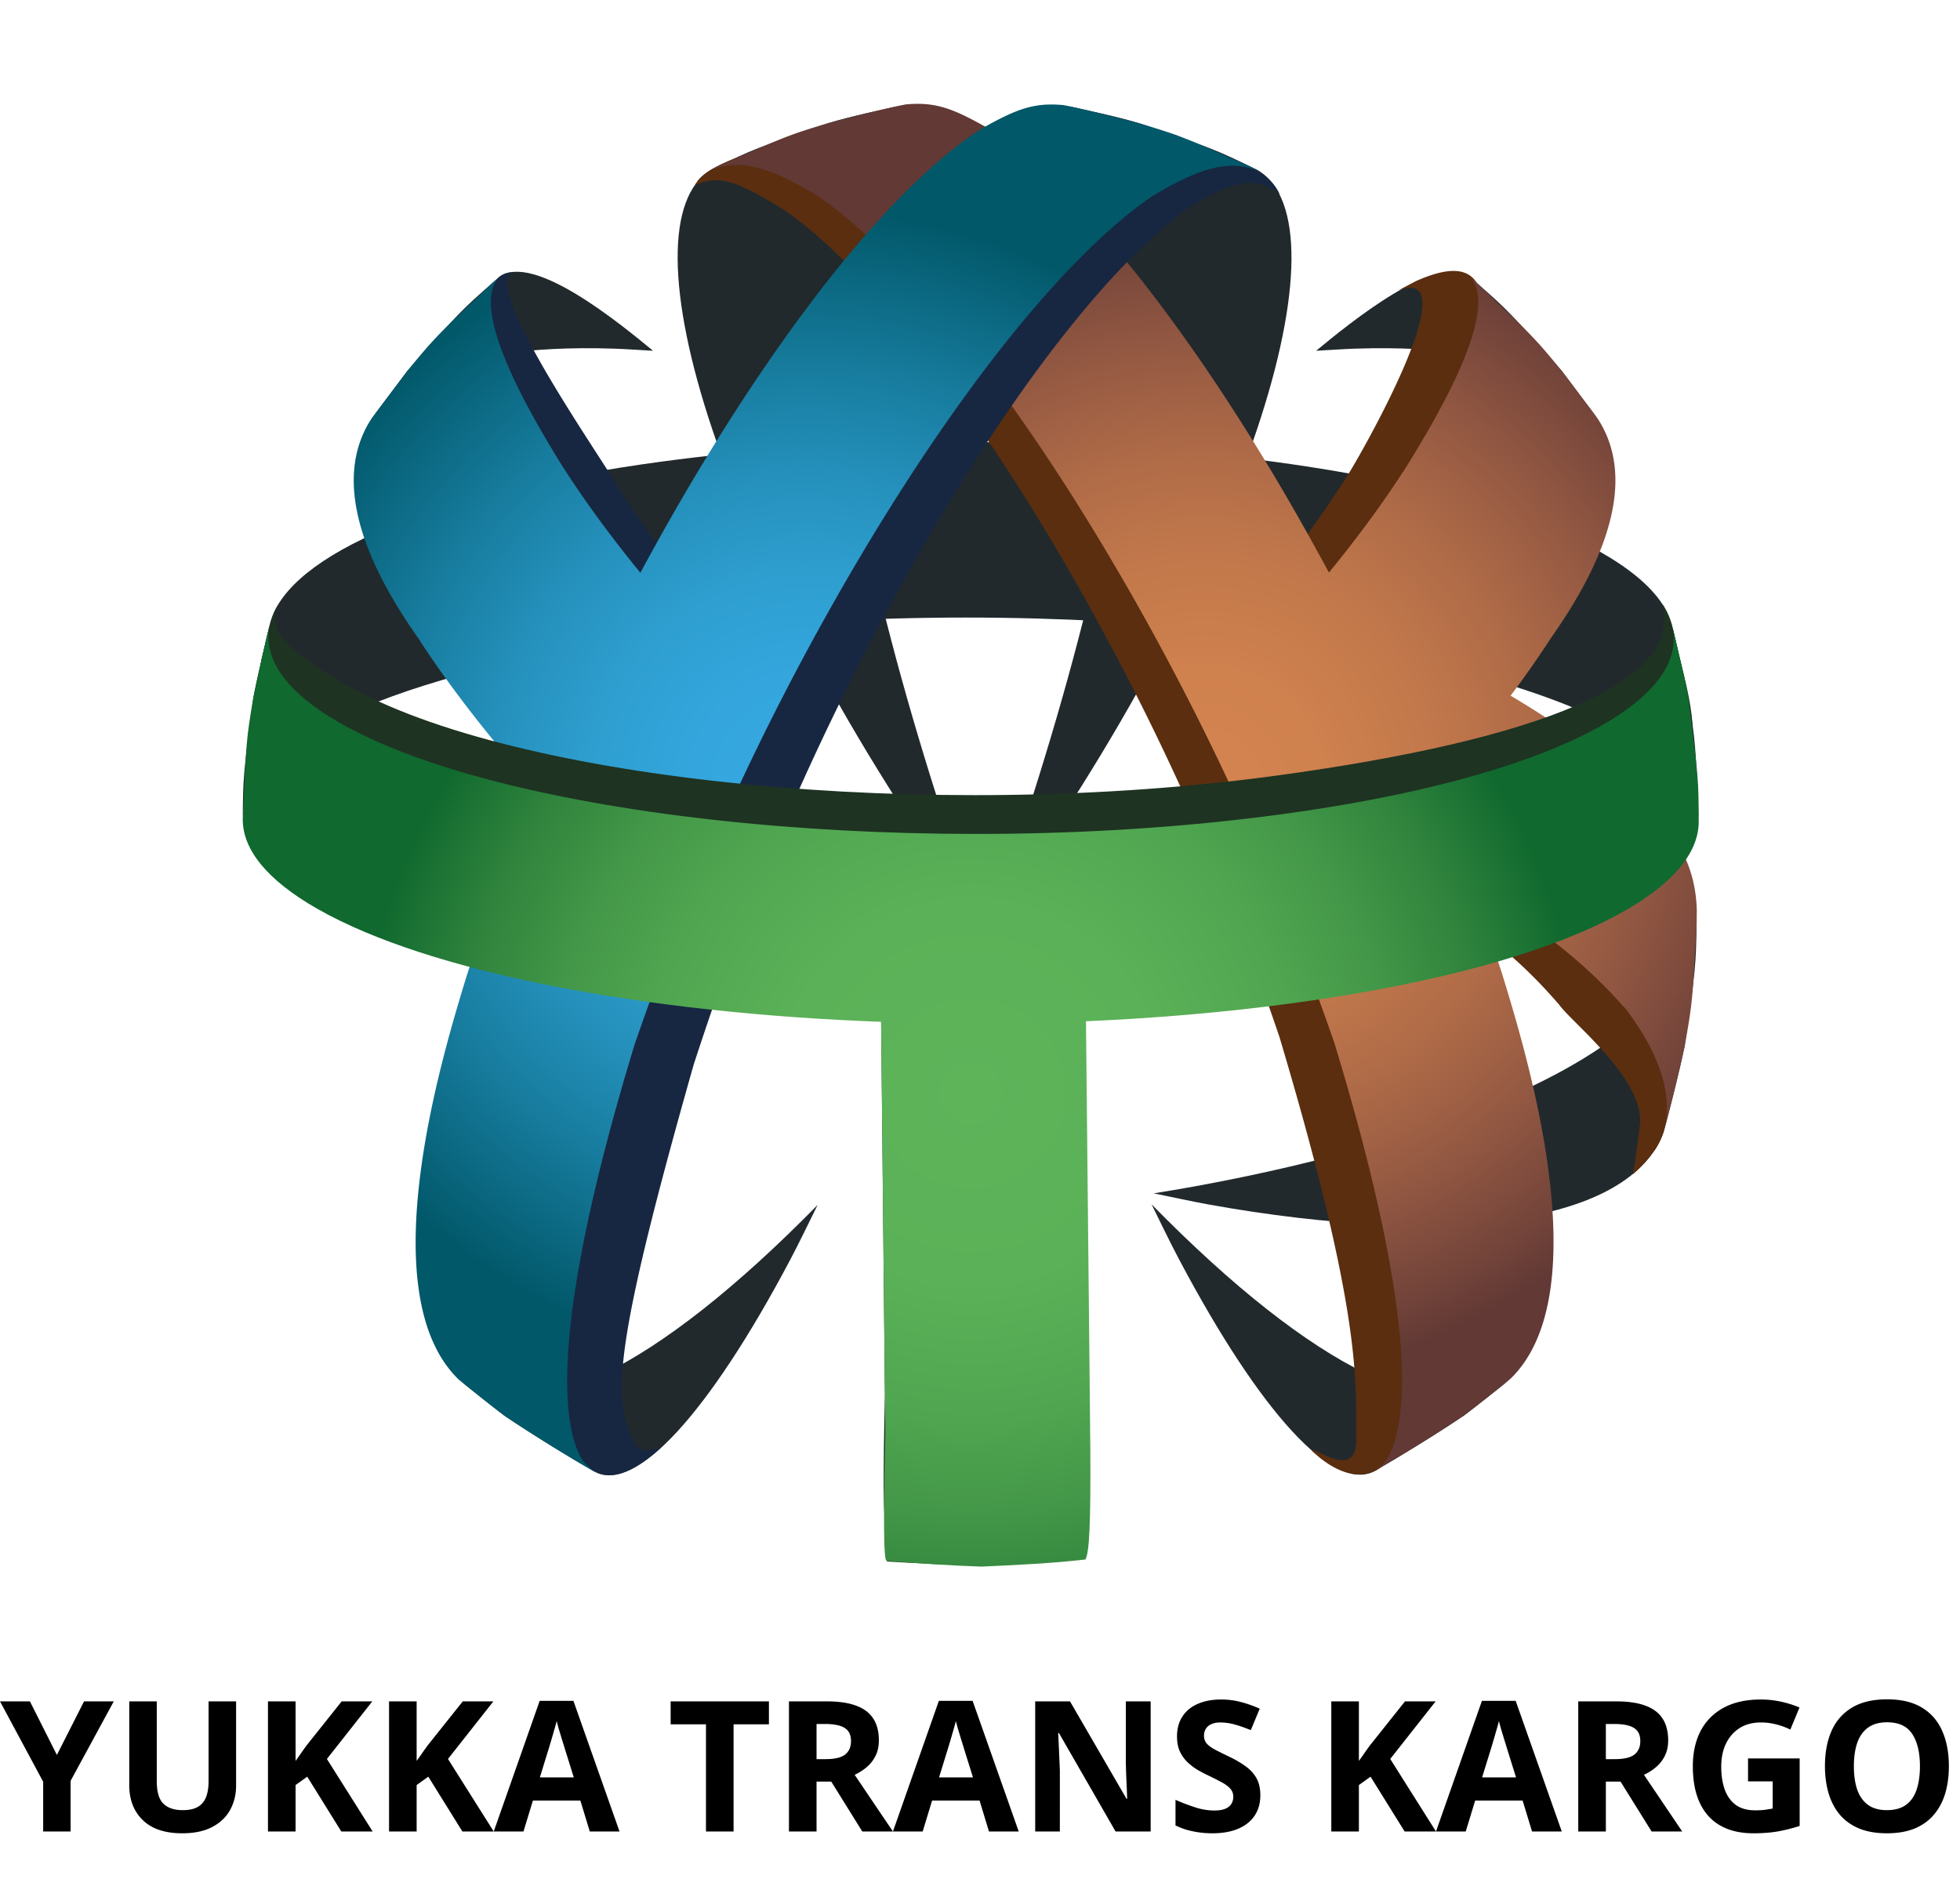 <svg width="688" height="662" fill="none" xmlns="http://www.w3.org/2000/svg"><g filter="url(#filter0_d_4_31)"><path d="M423.872 80.907H254.425v39.919h169.447V80.907z" fill="#21292D"/></g><g filter="url(#filter1_d_4_31)"><path d="M340.852 319.486c-10.6 67.028-16.714 134.437-25.41 201.614-2.496 19.29-3.194 20.883-4.189 23.114h-.042c9.563.574 22.342 1.253 31.947 1.338 11.425-.467 26.637-1.444 37.998-2.613-1.989-3.611-1.989-3.611-23.971-164.371-5.204-38.049-9.394-63.819-12.461-82.621-1.164 7.075-2.772 16.465-3.872 23.539z" fill="#2E5123"/></g><g filter="url(#filter2_d_4_31)"><path d="M592.747 241.815c-1.692-8.073-3.871-18.844-5.987-26.811-2.37-8.413-10.367-16.847-24.479-24.92-59.959-34.204-207.698-48.544-329.965-32.037-81.095 10.941-130.623 32.717-137.309 56.129-1.946 8.009-4.57 18.695-6.093 26.811-3.533 27.151-3.597 27.66-3.703 42.617.106-26.301 52.66-51.498 143.064-63.692 126.689-17.102 279.739-2.252 341.856 33.184 17.729 10.113 26.15 20.82 26.15 31.358-1.122-27.576-1.143-28.107-3.534-42.639z" fill="#21292D"/></g><g filter="url(#filter3_d_4_31)"><path d="M424.126 418.848c86.596 15.573 147.782 6.013 159.693-24.941 2.454-9.157 5.649-21.372 7.532-30.656 3.893-27.555 3.956-28.086 4.189-43.34l.021-5.077C593.234 379.97 449.112 407.928 405 414.96c5.734 1.148 13.35 2.847 19.126 3.888z" fill="#21292D"/></g><g filter="url(#filter4_d_4_31)" fill="#21292D"><path d="M277.254 438.521c-28.52 53.813-54.056 81.58-68.316 74.272-9.669-5.588-22.384-13.363-31.63-19.63-4.908-3.888-11.615-8.881-16.375-12.96 24.203 18.759 68.972-2.974 126.074-61.185-2.898 5.864-6.685 13.724-9.753 19.503zM400.451 39.437c25.389 8.774 26.383 9.114 40.093 15.849l1.142.573c31.672 19.227-1.756 135.925-93.894 263.351 56.785-159.931 67.279-277.67 25.473-286.337 8.208 1.848 19.189 4.057 27.186 6.564z"/></g><g filter="url(#filter5_d_4_31)" fill="#21292D"><path d="M413.971 438.309c28.519 53.813 54.056 81.58 68.316 74.272 9.668-5.588 22.384-13.363 31.629-19.631 4.909-3.888 11.616-8.88 16.376-12.959-24.204 18.759-68.972-2.974-126.075-61.185 2.878 5.863 6.686 13.724 9.754 19.503zM290.752 39.246c-25.388 8.774-26.383 9.114-40.093 15.849l-1.142.573c-31.672 19.227 1.756 135.925 93.895 263.351-56.786-159.931-67.279-277.67-25.473-286.338-8.188 1.849-19.168 4.037-27.187 6.565z"/></g><g filter="url(#filter6_d_4_31)"><path d="M475.664 118.404c63.218-2.039 78.578 16.571 85.136 24.538l-12.567-16.72c-18.364-20.713-18.724-21.117-30.085-31.102l-2.222-1.912c-11.869-8.71-42.441 16.465-53.929 25.94 4.105-.213 9.563-.616 13.667-.744z" fill="#21292D"/></g><g filter="url(#filter7_d_4_31)"><path d="M215.56 118.404c-63.217-2.061-78.577 16.571-85.136 24.538l12.567-16.72c18.365-20.713 18.724-21.117 30.086-31.102l2.221-1.912c11.869-8.71 42.441 16.465 53.929 25.94-4.083-.213-9.563-.616-13.667-.744z" fill="#21292D"/></g><g filter="url(#filter8_d_4_31)"><path d="M559.552 283.88a72.56 72.56 0 00-2.327-3.017c-.318 13.023-.973 22.498-2.074 30.933 1.228-9.603 1.587-18.462 2.074-30.933v-.021c-12.652-15.764-31.355-29.275-49-39.898 4.972-6.777 9.5-13.384 13.541-19.757 21.961-31.761 27.229-57.022 15.656-75.101l-12.017-16.295c-9.331-11.557 6.283-50.668-28.52-35.032l-5.987 3.165c23.505-8.732-8.908 50.01-16.588 62.864-.74 1.232-1.502 2.443-2.263 3.654l-.022-.022c-6.897 10.878-15.233 22.435-24.796 34.375a851.456 851.456 0 00-21.199-37.901 954.87 954.87 0 00-7.87-12.938c-30.53-49.076-59.578-83.11-82.513-99.235-.423.085-.846.191-1.269.276.423-.085.825-.19 1.248-.276a67.03 67.03 0 00-3.618-2.422c-11.319-6.48-17.073-8.625-26.848-7.712-7.87 1.594-18.216 4.356-25.981 6.395-9.055 2.465-30.826 8.137-34.761 15.233l-.486.68c7.637-2.592 11.403-3.59 31.672 9.029 23.801 16.72 53.929 52.049 85.622 102.973a765.775 765.775 0 017.109 11.642l1.079 1.785c47.646 80.284 70.897 148.012 79.635 173.527 29.662 99.299 26.764 121.882 27.017 141.278.191 14.872-14.196 2.911-15.656 4.101 17.434 16.783 33.344 7.223 32.159-17.952 4.845-3.591 10.959-8.838 15.656-12.62 29.874-29.679 5.184-111.684-2.919-138.643-.91-2.847-1.587-4.993-2.56-7.882 0 0 .021 0 .021-.021a718.336 718.336 0 00-7.638-21.882c31.63 19.12 44.895 34.204 52.152 42.468 4.528 6.458 30.36 26.428 28.329 42.532-.169 1.317-2.052 15.934-2.433 16.89-.127.318 1.587-1.233 3.195-2.911 2.496-2.613 3.173-3.718 3.47-4.079 5.31-6.437 7.257-16.656 5.776-39.027 2.602-14.85-16.355-17.144-14.98-43.509l.022-4.95c-.487-13.958-6.136-22.35-11.108-29.764zM328.2 50.4c-.91.212-1.798.467-2.708.7.889-.233 1.777-.467 2.645-.68.021-.02.042-.02.063-.02zm-7.468 1.933c-1.016.276-2.01.595-3.026.892.973-.276 1.947-.595 2.92-.871.042-.021.063-.021.106-.021zm-7.49 2.188c-1.079.34-2.158.722-3.216 1.062 1.037-.34 2.052-.7 3.089-1.02.042-.02.085-.02.127-.042zm-7.659 2.55l.191-.064c-1.122.382-2.222.828-3.343 1.232 1.058-.383 2.116-.807 3.152-1.169zm-7.278 2.698c-1.142.446-2.264.913-3.406 1.38 1.058-.425 2.116-.892 3.173-1.296.085-.042.17-.063.233-.084zm-7.447 3.038c-1.143.488-2.285 1.02-3.428 1.53 1.058-.468 2.116-.957 3.153-1.424.084-.043.169-.064.275-.106zm-7.765 3.462c.106-.042.212-.085.318-.148-2.349 1.104-4.718 2.23-7.067 3.42a329.125 329.125 0 016.749-3.272z" fill="#5A2E0F"/></g><g filter="url(#filter9_d_4_31)"><path d="M583.925 284.284c-1.037-1.381-1.312-1.721-2.433-3.081-.339 13.363-1.016 23.072-2.158 31.719 1.29-9.837 1.65-18.951 2.158-31.719v-.021c-13.223-16.167-32.793-30.019-51.242-40.939 5.204-6.947 9.943-13.724 14.175-20.267 22.955-32.569 28.477-58.487 16.375-77.034l-12.567-16.72c-9.753-11.854-10.536-12.577-30.085-31.102l-2.222-1.912c11.383 11.515-13.075 51.625-21.114 64.797a382.127 382.127 0 01-2.37 3.76l-.021-.021c-7.215 11.174-15.931 23.008-25.939 35.266-7.087-13.172-14.492-26.195-22.172-38.878a827.302 827.302 0 00-8.23-13.278c-31.926-50.35-62.308-85.255-86.279-101.805-.444.085-.888.191-1.311.276.423-.085.867-.191 1.29-.276a87.91 87.91 0 00-3.787-2.486c-11.827-6.65-17.835-8.838-28.075-7.903-8.23 1.636-19.042 4.462-27.166 6.544-14.387 4.376-14.873 4.588-40.092 15.848l-1.143.574c7.997-2.656 16.333-3.803 37.511 9.135 24.881 17.145 56.405 53.388 89.537 105.651a937.144 937.144 0 017.426 11.939c.381.616.741 1.232 1.121 1.848 49.825 82.345 74.135 151.837 83.296 178.011 31.016 101.869 24.944 135.074 18.554 145.803-.994 1.678-3.131 3.335-4.675 4.546 9.711-5.502 22.32-13.426 31.629-19.63 5.057-3.675 11.468-9.071 16.376-12.959 31.249-30.444 5.416-114.574-3.068-142.234a703.547 703.547 0 00-2.666-8.073s.022 0 .022-.022a708.064 708.064 0 00-7.977-22.455c33.09 19.609 46.948 35.096 54.543 43.573 4.739 6.628 15.847 22.158 13.71 38.665-.169 1.36-.719 3.102-1.016 4.419 2.624-9.093 5.459-21.415 7.532-30.656 2.73-15.233 2.772-16.295 4.189-43.339l.022-5.078c-.572-14.255-6.453-22.881-11.658-30.486zM341.973 44.791c-.952.212-1.883.489-2.835.722.931-.233 1.841-.488 2.772-.7.042-.022.042-.022.063-.022zm-7.807 1.955c-1.058.276-2.115.616-3.152.913 1.015-.297 2.031-.616 3.068-.892.021 0 .042 0 .084-.022zm-7.807 2.273c-1.121.34-2.242.722-3.364 1.083 1.079-.34 2.158-.722 3.216-1.04a.3.3 0 01.148-.043zm-8.018 2.592l.19-.064c-1.163.403-2.327.85-3.491 1.253 1.101-.382 2.201-.807 3.301-1.19zm-7.617 2.783c-1.184.446-2.369.934-3.554 1.423 1.1-.446 2.2-.913 3.322-1.338.063-.043.148-.064.232-.085zm-7.807 3.101c-1.206.51-2.39 1.041-3.596 1.573 1.1-.49 2.2-.999 3.3-1.445.106-.043.212-.085.296-.128zm-8.103 3.57c.106-.043.212-.085.339-.15a258.038 258.038 0 00-7.384 3.506 352.458 352.458 0 017.045-3.357z" fill="url(#paint0_radial_4_31)"/></g><g filter="url(#filter10_d_4_31)"><path d="M306.112 184.412c.381-.616.741-1.232 1.121-1.849l-1.121 1.849z" fill="#67C5E5"/></g><g filter="url(#filter11_d_4_31)"><path d="M449.197 64.251c-5.543-12.704-25.706-13.13-36.157-20.714-7.934-2.018-18.492-4.737-26.531-6.288-9.965-.829-15.805 1.445-27.25 8.243a88.18 88.18 0 00-3.661 2.55l1.524.318c-.529-.106-1.037-.234-1.566-.34-23.167 16.847-52.385 52.241-82.936 103.165a637.902 637.902 0 00-7.87 13.427c-7.32 12.768-14.366 25.876-21.115 39.133-9.901-12.237-18.533-24.05-25.684-35.224l-.021.021-2.349-3.76c-7.976-13.151-46.207-68.196-35.755-73.295l-1.418.255c-11.953 2.337-5.839 29.636-15.212 41.661l-12.059 16.911c-11.573 18.738-5.924 44.72 16.777 77.203 10.621 16.593 24.521 34.651 40.876 53.282-7.744 19.439-14.599 38.581-20.353 56.915 0 0 .021 0 .021.022a447.959 447.959 0 00-2.518 8.136c-7.976 27.852-32.222 112.662-1.46 142.893 4.824 3.867 11.108 9.199 16.08 12.832 7.976 19.949 21.135 11.621 31.164 2.932-5.628 1.168-7.744.871-9.055-1.806-7.469-15.211-8.315-30.274 20.818-132.929 8.632-26.365 31.567-96.43 79.212-179.689.36-.616.719-1.232 1.079-1.869a952.109 952.109 0 017.109-12.067c31.714-52.836 62.011-89.568 86.067-107.053 20.501-13.172 26.573-9.008 32.243-4.865zm-85.982-14.616c.021 0 .042 0 .063.02.931.213 1.841.468 2.772.702a79.04 79.04 0 00-2.835-.722zm7.638 1.89c.042 0 .063.022.105.022 1.016.276 2.053.595 3.068.87-1.079-.276-2.137-.615-3.173-.892zm7.637 2.189c.043.02.106.02.148.042 1.058.319 2.095.68 3.153 1.02-1.122-.361-2.222-.722-3.301-1.062zm7.638 2.464l.19.064c1.058.361 2.116.765 3.195 1.147-1.142-.382-2.264-.829-3.385-1.21zm7.638 2.762c.084.021.148.064.232.085 1.079.404 2.158.87 3.216 1.296-1.142-.446-2.306-.935-3.448-1.381zm7.616 3.06c.085.042.191.063.275.105 1.079.447 2.158.956 3.237 1.424-1.163-.51-2.327-1.041-3.512-1.53zm7.617 3.335c.105.042.211.085.317.148a227.733 227.733 0 016.897 3.314 320.48 320.48 0 00-7.214-3.462z" fill="#172741"/></g><g filter="url(#filter12_d_4_31)"><path d="M440.544 55.286c-25.219-11.26-25.706-11.472-40.093-15.849-8.124-2.082-18.935-4.907-27.165-6.543-10.219-.935-16.228 1.274-28.076 7.903-1.417.892-2.327 1.508-3.787 2.486.529.106 1.037.233 1.566.34-.529-.107-1.058-.234-1.587-.34-23.971 16.528-54.352 51.454-86.278 101.805a734.391 734.391 0 00-8.23 13.278c-7.659 12.619-15.043 25.6-22.11 38.729-10.028-12.28-18.766-24.155-26.002-35.33l-.021.021c-.783-1.253-1.586-2.507-2.369-3.76-8.04-13.172-32.519-53.282-21.115-64.797l-2.221 1.912c-19.55 18.504-20.332 19.227-30.086 31.102l-12.567 16.72c-12.081 18.547-6.58 44.466 16.375 77.034 10.727 16.634 24.797 34.756 41.384 53.473-8.167 19.269-15.403 38.262-21.517 56.447 0 0 .021 0 .021.022a723.61 723.61 0 00-2.666 8.073c-8.484 27.639-34.316 111.79-3.067 142.234 4.908 3.888 11.297 9.262 16.375 12.959 9.288 6.204 21.919 14.128 31.63 19.63-1.523-1.232-3.66-2.868-4.676-4.546-6.389-10.729-12.461-43.934 18.555-145.803 9.14-26.153 33.449-95.644 83.295-178.011.381-.616.741-1.232 1.121-1.848a960.337 960.337 0 017.426-11.939c33.132-52.241 64.656-88.485 89.537-105.65 21.199-12.939 29.535-11.792 37.511-9.136l-1.163-.616zM349.23 44.982c.021 0 .042 0 .064.021.952.213 1.882.489 2.835.723-.974-.255-1.926-.51-2.899-.744zm7.807 1.976c.042 0 .063.021.106.021 1.036.276 2.094.616 3.131.914-1.079-.32-2.158-.638-3.237-.935zm7.828 2.252c.042.021.106.021.148.042 1.079.34 2.137.701 3.216 1.041-1.121-.34-2.243-.743-3.364-1.083zm7.807 2.55c.064.02.127.042.19.063 1.079.382 2.18.786 3.259 1.19-1.143-.425-2.285-.85-3.449-1.254zm7.828 2.825c.085.02.169.063.233.085 1.1.425 2.2.892 3.3 1.317-1.184-.468-2.369-.956-3.533-1.402zm7.786 3.123c.085.042.19.063.275.106 1.1.467 2.2.977 3.3 1.445-1.184-.51-2.369-1.041-3.575-1.551zm7.786 3.42c.105.043.211.085.338.149a265.854 265.854 0 017.046 3.378c-2.455-1.233-4.93-2.4-7.384-3.527z" fill="url(#paint1_radial_4_31)"/></g><g filter="url(#filter13_d_4_31)"><path d="M589.891 228.197c-1.967-7.478-2.708-15.02-6.389-20.161 7.616 27.3-42.949 47.652-135.532 60.272-121.103 16.507-267.404 2.167-326.77-32.038-19.994-11.514-29.535-20.118-22.49-29.679-4.295 5.821-4.824 13.023-6.919 20.969-2.433 14.531-3.3 14.85-4.527 42.426-.042 10.559 8.272 21.287 25.896 31.442 39.014 22.477 114.206 36.669 195.999 39.686l1.375 136.285c.021 2.889.063 5.672.085 8.328-.254 11.451-.953 41.873.211 44.317.042.106.212.148.233.255 9.457.892 22.13 1.359 31.63 1.657 11.319-.51 26.382-1.87 37.638-3.208 1.354-2.358 1.714-11.303 1.544-38.305-.021-2.124-.042-4.249-.084-6.373h.021c-.021-2.634-.064-5.396-.085-8.286-.359-35.245-.846-83.067-1.354-134.862 24.183-1.062 48.196-3.123 71.321-6.267 89.642-12.216 141.688-37.455 141.667-63.798 0-14.978 3.449-16.189-3.47-42.66z" fill="#1E3322"/></g><g filter="url(#filter14_d_4_31)"><path d="M592.747 241.815c-1.248-8.136-4.083-18.801-5.987-26.811 7.68 27.3-43.859 54.302-137.33 66.921-122.288 16.508-270.006 2.167-329.965-32.037-20.205-11.514-27.864-23.836-24.458-35.712-2.137 7.967-4.38 18.738-6.093 26.811-2.454 14.531-2.475 15.062-3.702 42.617-.043 10.559 8.357 21.287 26.15 31.442 39.373 22.477 115.327 36.669 197.924 39.685.529 52.348 1.036 100.701 1.396 136.286.021 2.889.063 5.672.085 8.328-.275 11.451-.974 41.873.211 44.317.042.106.212.148.233.255 9.563.892 23.684 1.786 33.289 2.083 11.425-.51 25.139-1.162 36.5-2.5 1.375-2.358 1.891-12.437 1.722-39.439-.022-2.124-.043-4.249-.085-6.373h.021c-.021-2.635-.063-5.396-.084-8.286l-1.376-134.862c24.416-1.062 48.661-3.123 72.019-6.267 90.51-12.216 143.085-37.455 143.064-63.798-.043-14.978-.106-15.488-3.534-42.66z" fill="url(#paint2_radial_4_31)"/></g><path d="M19.969 616.125l9.531-18.813h10.438L24.78 625.219V643h-9.625v-17.469L0 597.312h10.5l9.469 18.813zm62.906-18.813v29.563c0 3.146-.698 5.99-2.094 8.531-1.375 2.521-3.469 4.521-6.281 6-2.792 1.479-6.313 2.219-10.563 2.219-6.041 0-10.645-1.542-13.812-4.625s-4.75-7.167-4.75-12.25v-29.438h9.656v27.969c0 3.771.771 6.417 2.313 7.938 1.541 1.521 3.823 2.281 6.843 2.281 2.126 0 3.844-.365 5.157-1.094 1.333-.729 2.312-1.854 2.937-3.375s.938-3.458.938-5.812v-27.907h9.656zM130.812 643h-11l-11.968-19.25-4.094 2.938V643h-9.688v-45.688h9.688v20.907c.646-.896 1.281-1.792 1.906-2.688.625-.896 1.261-1.791 1.906-2.687l12.376-15.532h10.75l-15.938 20.219L130.812 643zm42.5 0h-11l-11.968-19.25-4.094 2.938V643h-9.688v-45.688h9.688v20.907c.646-.896 1.281-1.792 1.906-2.688.625-.896 1.261-1.791 1.906-2.687l12.376-15.532h10.75l-15.938 20.219L173.312 643zm33.719 0l-3.312-10.875h-16.657L183.75 643h-10.438l16.126-45.875h11.843L217.469 643h-10.438zm-5.625-19l-3.312-10.625c-.209-.708-.49-1.615-.844-2.719-.333-1.125-.677-2.26-1.031-3.406a82.282 82.282 0 01-.813-3.031c-.208.854-.5 1.916-.875 3.187a348.084 348.084 0 01-1.75 5.969L189.5 624h11.906zm56.094 19h-9.688v-37.625h-12.406v-8.063h34.5v8.063H257.5V643zm32.75-45.688c4.146 0 7.562.5 10.25 1.5 2.708 1 4.719 2.511 6.031 4.532 1.313 2.021 1.969 4.573 1.969 7.656 0 2.083-.396 3.906-1.188 5.469a12.479 12.479 0 01-3.124 3.969 18.506 18.506 0 01-4.188 2.656L313.438 643h-10.75l-10.907-17.531h-5.156V643h-9.687v-45.688h13.312zm-.688 7.938h-2.937v12.344h3.125c3.208 0 5.5-.532 6.875-1.594 1.396-1.083 2.094-2.667 2.094-4.75 0-2.167-.75-3.708-2.25-4.625-1.479-.917-3.781-1.375-6.907-1.375zM347.156 643l-3.312-10.875h-16.656L323.875 643h-10.437l16.124-45.875h11.844L357.594 643h-10.438zm-5.625-19l-3.312-10.625c-.209-.708-.49-1.615-.844-2.719-.333-1.125-.677-2.26-1.031-3.406a82.282 82.282 0 01-.813-3.031c-.208.854-.5 1.916-.875 3.187a348.084 348.084 0 01-1.75 5.969L329.625 624h11.906zm62.375 19h-12.312l-19.875-34.562h-.281c.083 1.437.156 2.885.218 4.343l.188 4.375.187 4.344V643h-8.656v-45.688h12.219l19.844 34.219h.218a273.489 273.489 0 00-.156-4.219l-.188-4.187-.124-4.187v-21.626h8.718V643zm38.5-12.688c0 2.709-.656 5.063-1.968 7.063-1.313 2-3.23 3.542-5.75 4.625-2.5 1.083-5.542 1.625-9.126 1.625-1.583 0-3.135-.104-4.656-.313a32.01 32.01 0 01-4.344-.906 27.056 27.056 0 01-3.937-1.531v-9a74.494 74.494 0 006.75 2.594c2.333.771 4.646 1.156 6.937 1.156 1.584 0 2.855-.208 3.813-.625.979-.417 1.687-.99 2.125-1.719.438-.729.656-1.562.656-2.5 0-1.146-.385-2.125-1.156-2.937-.771-.813-1.833-1.573-3.188-2.282a129.91 129.91 0 00-4.531-2.281 52.347 52.347 0 01-3.469-1.812 20.272 20.272 0 01-3.562-2.657c-1.125-1.041-2.052-2.302-2.781-3.781-.709-1.5-1.063-3.291-1.063-5.375 0-2.729.625-5.062 1.875-7 1.25-1.937 3.031-3.416 5.344-4.437 2.333-1.042 5.083-1.563 8.25-1.563 2.375 0 4.635.282 6.781.844 2.167.542 4.427 1.333 6.782 2.375l-3.126 7.531c-2.104-.854-3.989-1.51-5.656-1.968a18.31 18.31 0 00-5.094-.719c-1.208 0-2.239.198-3.093.593-.854.376-1.5.917-1.938 1.626-.437.687-.656 1.489-.656 2.406 0 1.083.313 2 .937 2.75.646.729 1.605 1.437 2.876 2.125 1.291.687 2.895 1.489 4.812 2.406 2.333 1.104 4.323 2.26 5.969 3.469 1.666 1.187 2.948 2.594 3.843 4.218.896 1.605 1.344 3.605 1.344 6zM504.062 643h-11l-11.968-19.25-4.094 2.938V643h-9.688v-45.688H477v20.907c.646-.896 1.281-1.792 1.906-2.688.625-.896 1.261-1.791 1.906-2.687l12.376-15.532h10.75L488 617.531 504.062 643zm33.719 0l-3.312-10.875h-16.657L514.5 643h-10.438l16.126-45.875h11.843L548.219 643h-10.438zm-5.625-19l-3.312-10.625c-.209-.708-.49-1.615-.844-2.719-.333-1.125-.677-2.26-1.031-3.406a82.282 82.282 0 01-.813-3.031c-.208.854-.5 1.916-.875 3.187a348.084 348.084 0 01-1.75 5.969L520.25 624h11.906zm35.156-26.688c4.146 0 7.563.5 10.25 1.5 2.709 1 4.719 2.511 6.032 4.532 1.312 2.021 1.968 4.573 1.968 7.656 0 2.083-.395 3.906-1.187 5.469a12.482 12.482 0 01-3.125 3.969 18.506 18.506 0 01-4.188 2.656L590.5 643h-10.75l-10.906-17.531h-5.156V643H554v-45.688h13.312zm-.687 7.938h-2.937v12.344h3.124c3.209 0 5.5-.532 6.876-1.594 1.395-1.083 2.093-2.667 2.093-4.75 0-2.167-.75-3.708-2.25-4.625-1.479-.917-3.781-1.375-6.906-1.375zm46.969 12.094h18.125v23.687a56.886 56.886 0 01-7.469 1.907c-2.583.458-5.51.687-8.781.687-4.542 0-8.396-.896-11.563-2.687-3.166-1.792-5.573-4.438-7.218-7.938-1.646-3.5-2.469-7.802-2.469-12.906 0-4.792.916-8.938 2.75-12.438 1.854-3.5 4.552-6.208 8.093-8.125 3.563-1.916 7.907-2.875 13.032-2.875 2.416 0 4.802.261 7.156.782 2.354.52 4.49 1.197 6.406 2.031l-3.218 7.75c-1.396-.709-2.99-1.302-4.782-1.781a21.638 21.638 0 00-5.625-.719c-2.812 0-5.26.646-7.343 1.937-2.063 1.292-3.667 3.104-4.813 5.438-1.125 2.312-1.687 5.041-1.687 8.187 0 2.979.406 5.625 1.218 7.938.813 2.291 2.094 4.093 3.844 5.406 1.75 1.292 4.031 1.937 6.844 1.937 1.375 0 2.531-.062 3.468-.187.959-.146 1.855-.292 2.688-.437v-9.532h-8.656v-8.062zm70.5 2.75c0 3.521-.438 6.729-1.313 9.625-.875 2.875-2.208 5.354-4 7.437-1.771 2.084-4.021 3.688-6.75 4.813-2.729 1.104-5.958 1.656-9.687 1.656-3.729 0-6.959-.552-9.688-1.656-2.729-1.125-4.989-2.729-6.781-4.813-1.771-2.083-3.094-4.573-3.969-7.468-.875-2.896-1.312-6.115-1.312-9.657 0-4.729.771-8.843 2.312-12.343 1.563-3.521 3.959-6.25 7.188-8.188 3.229-1.938 7.333-2.906 12.312-2.906 4.959 0 9.032.968 12.219 2.906 3.208 1.938 5.583 4.667 7.125 8.188 1.562 3.52 2.344 7.656 2.344 12.406zm-33.344 0c0 3.187.396 5.937 1.188 8.25.812 2.291 2.072 4.062 3.781 5.312 1.708 1.229 3.916 1.844 6.625 1.844 2.75 0 4.979-.615 6.687-1.844 1.709-1.25 2.948-3.021 3.719-5.312.792-2.313 1.188-5.063 1.188-8.25 0-4.792-.896-8.563-2.688-11.313-1.792-2.75-4.74-4.125-8.844-4.125-2.729 0-4.958.625-6.687 1.875-1.709 1.229-2.969 3-3.781 5.313-.792 2.291-1.188 5.041-1.188 8.25z" fill="#000"/><defs><filter id="filter0_d_4_31" x="236.425" y="66.907" width="205.447" height="75.919" filterUnits="userSpaceOnUse" color-interpolation-filters="sRGB"><feFlood flood-opacity="0" result="BackgroundImageFix"/><feColorMatrix in="SourceAlpha" values="0 0 0 0 0 0 0 0 0 0 0 0 0 0 0 0 0 0 127 0" result="hardAlpha"/><feOffset dy="4"/><feGaussianBlur stdDeviation="9"/><feComposite in2="hardAlpha" operator="out"/><feColorMatrix values="0 0 0 0 0 0 0 0 0 0 0 0 0 0 0 0 0 0 0.27 0"/><feBlend in2="BackgroundImageFix" result="effect1_dropShadow_4_31"/><feBlend in="SourceGraphic" in2="effect1_dropShadow_4_31" result="shape"/></filter><filter id="filter1_d_4_31" x="293.211" y="281.947" width="105.945" height="285.605" filterUnits="userSpaceOnUse" color-interpolation-filters="sRGB"><feFlood flood-opacity="0" result="BackgroundImageFix"/><feColorMatrix in="SourceAlpha" values="0 0 0 0 0 0 0 0 0 0 0 0 0 0 0 0 0 0 127 0" result="hardAlpha"/><feOffset dy="4"/><feGaussianBlur stdDeviation="9"/><feComposite in2="hardAlpha" operator="out"/><feColorMatrix values="0 0 0 0 0 0 0 0 0 0 0 0 0 0 0 0 0 0 0.27 0"/><feBlend in2="BackgroundImageFix" result="effect1_dropShadow_4_31"/><feBlend in="SourceGraphic" in2="effect1_dropShadow_4_31" result="shape"/></filter><filter id="filter2_d_4_31" x="67.212" y="137.195" width="547.069" height="169.259" filterUnits="userSpaceOnUse" color-interpolation-filters="sRGB"><feFlood flood-opacity="0" result="BackgroundImageFix"/><feColorMatrix in="SourceAlpha" values="0 0 0 0 0 0 0 0 0 0 0 0 0 0 0 0 0 0 127 0" result="hardAlpha"/><feOffset dy="4"/><feGaussianBlur stdDeviation="9"/><feComposite in2="hardAlpha" operator="out"/><feColorMatrix values="0 0 0 0 0 0 0 0 0 0 0 0 0 0 0 0 0 0 0.27 0"/><feBlend in2="BackgroundImageFix" result="effect1_dropShadow_4_31"/><feBlend in="SourceGraphic" in2="effect1_dropShadow_4_31" result="shape"/></filter><filter id="filter3_d_4_31" x="387" y="300.834" width="226.561" height="147.366" filterUnits="userSpaceOnUse" color-interpolation-filters="sRGB"><feFlood flood-opacity="0" result="BackgroundImageFix"/><feColorMatrix in="SourceAlpha" values="0 0 0 0 0 0 0 0 0 0 0 0 0 0 0 0 0 0 127 0" result="hardAlpha"/><feOffset dy="4"/><feGaussianBlur stdDeviation="9"/><feComposite in2="hardAlpha" operator="out"/><feColorMatrix values="0 0 0 0 0 0 0 0 0 0 0 0 0 0 0 0 0 0 0.27 0"/><feBlend in2="BackgroundImageFix" result="effect1_dropShadow_4_31"/><feBlend in="SourceGraphic" in2="effect1_dropShadow_4_31" result="shape"/></filter><filter id="filter4_d_4_31" x="142.933" y="18.873" width="328.404" height="517.073" filterUnits="userSpaceOnUse" color-interpolation-filters="sRGB"><feFlood flood-opacity="0" result="BackgroundImageFix"/><feColorMatrix in="SourceAlpha" values="0 0 0 0 0 0 0 0 0 0 0 0 0 0 0 0 0 0 127 0" result="hardAlpha"/><feOffset dy="4"/><feGaussianBlur stdDeviation="9"/><feComposite in2="hardAlpha" operator="out"/><feColorMatrix values="0 0 0 0 0 0 0 0 0 0 0 0 0 0 0 0 0 0 0.27 0"/><feBlend in2="BackgroundImageFix" result="effect1_dropShadow_4_31"/><feBlend in="SourceGraphic" in2="effect1_dropShadow_4_31" result="shape"/></filter><filter id="filter5_d_4_31" x="219.867" y="18.681" width="328.425" height="517.052" filterUnits="userSpaceOnUse" color-interpolation-filters="sRGB"><feFlood flood-opacity="0" result="BackgroundImageFix"/><feColorMatrix in="SourceAlpha" values="0 0 0 0 0 0 0 0 0 0 0 0 0 0 0 0 0 0 127 0" result="hardAlpha"/><feOffset dy="4"/><feGaussianBlur stdDeviation="9"/><feComposite in2="hardAlpha" operator="out"/><feColorMatrix values="0 0 0 0 0 0 0 0 0 0 0 0 0 0 0 0 0 0 0.27 0"/><feBlend in2="BackgroundImageFix" result="effect1_dropShadow_4_31"/><feBlend in="SourceGraphic" in2="effect1_dropShadow_4_31" result="shape"/></filter><filter id="filter6_d_4_31" x="443.997" y="77.405" width="134.803" height="87.537" filterUnits="userSpaceOnUse" color-interpolation-filters="sRGB"><feFlood flood-opacity="0" result="BackgroundImageFix"/><feColorMatrix in="SourceAlpha" values="0 0 0 0 0 0 0 0 0 0 0 0 0 0 0 0 0 0 127 0" result="hardAlpha"/><feOffset dy="4"/><feGaussianBlur stdDeviation="9"/><feComposite in2="hardAlpha" operator="out"/><feColorMatrix values="0 0 0 0 0 0 0 0 0 0 0 0 0 0 0 0 0 0 0.27 0"/><feBlend in2="BackgroundImageFix" result="effect1_dropShadow_4_31"/><feBlend in="SourceGraphic" in2="effect1_dropShadow_4_31" result="shape"/></filter><filter id="filter7_d_4_31" x="112.424" y="77.405" width="134.803" height="87.537" filterUnits="userSpaceOnUse" color-interpolation-filters="sRGB"><feFlood flood-opacity="0" result="BackgroundImageFix"/><feColorMatrix in="SourceAlpha" values="0 0 0 0 0 0 0 0 0 0 0 0 0 0 0 0 0 0 127 0" result="hardAlpha"/><feOffset dy="4"/><feGaussianBlur stdDeviation="9"/><feComposite in2="hardAlpha" operator="out"/><feColorMatrix values="0 0 0 0 0 0 0 0 0 0 0 0 0 0 0 0 0 0 0.27 0"/><feBlend in2="BackgroundImageFix" result="effect1_dropShadow_4_31"/><feBlend in="SourceGraphic" in2="effect1_dropShadow_4_31" result="shape"/></filter><filter id="filter8_d_4_31" x="225.932" y="24.387" width="378.167" height="511.248" filterUnits="userSpaceOnUse" color-interpolation-filters="sRGB"><feFlood flood-opacity="0" result="BackgroundImageFix"/><feColorMatrix in="SourceAlpha" values="0 0 0 0 0 0 0 0 0 0 0 0 0 0 0 0 0 0 127 0" result="hardAlpha"/><feOffset dy="4"/><feGaussianBlur stdDeviation="9"/><feComposite in2="hardAlpha" operator="out"/><feColorMatrix values="0 0 0 0 0 0 0 0 0 0 0 0 0 0 0 0 0 0 0.27 0"/><feBlend in2="BackgroundImageFix" result="effect1_dropShadow_4_31"/><feBlend in="SourceGraphic" in2="effect1_dropShadow_4_31" result="shape"/></filter><filter id="filter9_d_4_31" x="231.517" y="18.455" width="382.065" height="516.105" filterUnits="userSpaceOnUse" color-interpolation-filters="sRGB"><feFlood flood-opacity="0" result="BackgroundImageFix"/><feColorMatrix in="SourceAlpha" values="0 0 0 0 0 0 0 0 0 0 0 0 0 0 0 0 0 0 127 0" result="hardAlpha"/><feOffset dy="4"/><feGaussianBlur stdDeviation="9"/><feComposite in2="hardAlpha" operator="out"/><feColorMatrix values="0 0 0 0 0 0 0 0 0 0 0 0 0 0 0 0 0 0 0.27 0"/><feBlend in2="BackgroundImageFix" result="effect1_dropShadow_4_31"/><feBlend in="SourceGraphic" in2="effect1_dropShadow_4_31" result="shape"/></filter><filter id="filter10_d_4_31" x="288.112" y="168.563" width="37.121" height="37.848" filterUnits="userSpaceOnUse" color-interpolation-filters="sRGB"><feFlood flood-opacity="0" result="BackgroundImageFix"/><feColorMatrix in="SourceAlpha" values="0 0 0 0 0 0 0 0 0 0 0 0 0 0 0 0 0 0 127 0" result="hardAlpha"/><feOffset dy="4"/><feGaussianBlur stdDeviation="9"/><feComposite in2="hardAlpha" operator="out"/><feColorMatrix values="0 0 0 0 0 0 0 0 0 0 0 0 0 0 0 0 0 0 0.27 0"/><feBlend in2="BackgroundImageFix" result="effect1_dropShadow_4_31"/><feBlend in="SourceGraphic" in2="effect1_dropShadow_4_31" result="shape"/></filter><filter id="filter11_d_4_31" x="127.298" y="23.086" width="339.899" height="512.808" filterUnits="userSpaceOnUse" color-interpolation-filters="sRGB"><feFlood flood-opacity="0" result="BackgroundImageFix"/><feColorMatrix in="SourceAlpha" values="0 0 0 0 0 0 0 0 0 0 0 0 0 0 0 0 0 0 127 0" result="hardAlpha"/><feOffset dy="4"/><feGaussianBlur stdDeviation="9"/><feComposite in2="hardAlpha" operator="out"/><feColorMatrix values="0 0 0 0 0 0 0 0 0 0 0 0 0 0 0 0 0 0 0.27 0"/><feBlend in2="BackgroundImageFix" result="effect1_dropShadow_4_31"/><feBlend in="SourceGraphic" in2="effect1_dropShadow_4_31" result="shape"/></filter><filter id="filter12_d_4_31" x="106.172" y="18.689" width="353.535" height="516.146" filterUnits="userSpaceOnUse" color-interpolation-filters="sRGB"><feFlood flood-opacity="0" result="BackgroundImageFix"/><feColorMatrix in="SourceAlpha" values="0 0 0 0 0 0 0 0 0 0 0 0 0 0 0 0 0 0 127 0" result="hardAlpha"/><feOffset dy="4"/><feGaussianBlur stdDeviation="9"/><feComposite in2="hardAlpha" operator="out"/><feColorMatrix values="0 0 0 0 0 0 0 0 0 0 0 0 0 0 0 0 0 0 0.27 0"/><feBlend in2="BackgroundImageFix" result="effect1_dropShadow_4_31"/><feBlend in="SourceGraphic" in2="effect1_dropShadow_4_31" result="shape"/></filter><filter id="filter13_d_4_31" x="69.264" y="192.591" width="542.957" height="361.364" filterUnits="userSpaceOnUse" color-interpolation-filters="sRGB"><feFlood flood-opacity="0" result="BackgroundImageFix"/><feColorMatrix in="SourceAlpha" values="0 0 0 0 0 0 0 0 0 0 0 0 0 0 0 0 0 0 127 0" result="hardAlpha"/><feOffset dy="4"/><feGaussianBlur stdDeviation="9"/><feComposite in2="hardAlpha" operator="out"/><feColorMatrix values="0 0 0 0 0 0 0 0 0 0 0 0 0 0 0 0 0 0 0.27 0"/><feBlend in2="BackgroundImageFix" result="effect1_dropShadow_4_31"/><feBlend in="SourceGraphic" in2="effect1_dropShadow_4_31" result="shape"/></filter><filter id="filter14_d_4_31" x="67.211" y="200.176" width="547.069" height="367.824" filterUnits="userSpaceOnUse" color-interpolation-filters="sRGB"><feFlood flood-opacity="0" result="BackgroundImageFix"/><feColorMatrix in="SourceAlpha" values="0 0 0 0 0 0 0 0 0 0 0 0 0 0 0 0 0 0 127 0" result="hardAlpha"/><feOffset dy="4"/><feGaussianBlur stdDeviation="9"/><feComposite in2="hardAlpha" operator="out"/><feColorMatrix values="0 0 0 0 0 0 0 0 0 0 0 0 0 0 0 0 0 0 0.27 0"/><feBlend in2="BackgroundImageFix" result="effect1_dropShadow_4_31"/><feBlend in="SourceGraphic" in2="effect1_dropShadow_4_31" result="shape"/></filter><radialGradient id="paint0_radial_4_31" cx="0" cy="0" r="1" gradientUnits="userSpaceOnUse" gradientTransform="matrix(208.669 0 0 209.535 422.531 272.533)"><stop stop-color="#D4844F"/><stop offset=".202" stop-color="#CF814E"/><stop offset=".389" stop-color="#C2784B"/><stop offset=".569" stop-color="#AE6A47"/><stop offset=".745" stop-color="#935842"/><stop offset=".916" stop-color="#73443A"/><stop offset="1" stop-color="#623935"/></radialGradient><radialGradient id="paint1_radial_4_31" cx="0" cy="0" r="1" gradientUnits="userSpaceOnUse" gradientTransform="matrix(202.919 0 0 203.761 282.948 272.736)"><stop stop-color="#36A9E1"/><stop offset=".198" stop-color="#34A6DD"/><stop offset=".38" stop-color="#2E9ECF"/><stop offset=".556" stop-color="#248FBA"/><stop offset=".728" stop-color="#177C9E"/><stop offset=".896" stop-color="#0A667E"/><stop offset="1" stop-color="#015869"/></radialGradient><radialGradient id="paint2_radial_4_31" cx="0" cy="0" r="1" gradientUnits="userSpaceOnUse" gradientTransform="matrix(215.088 0 0 215.981 340.749 379.872)"><stop stop-color="#5DB459"/><stop offset=".311" stop-color="#5BB157"/><stop offset=".515" stop-color="#51A751"/><stop offset=".687" stop-color="#439748"/><stop offset=".842" stop-color="#2F833C"/><stop offset=".984" stop-color="#146C30"/><stop offset="1" stop-color="#10692F"/></radialGradient></defs></svg>